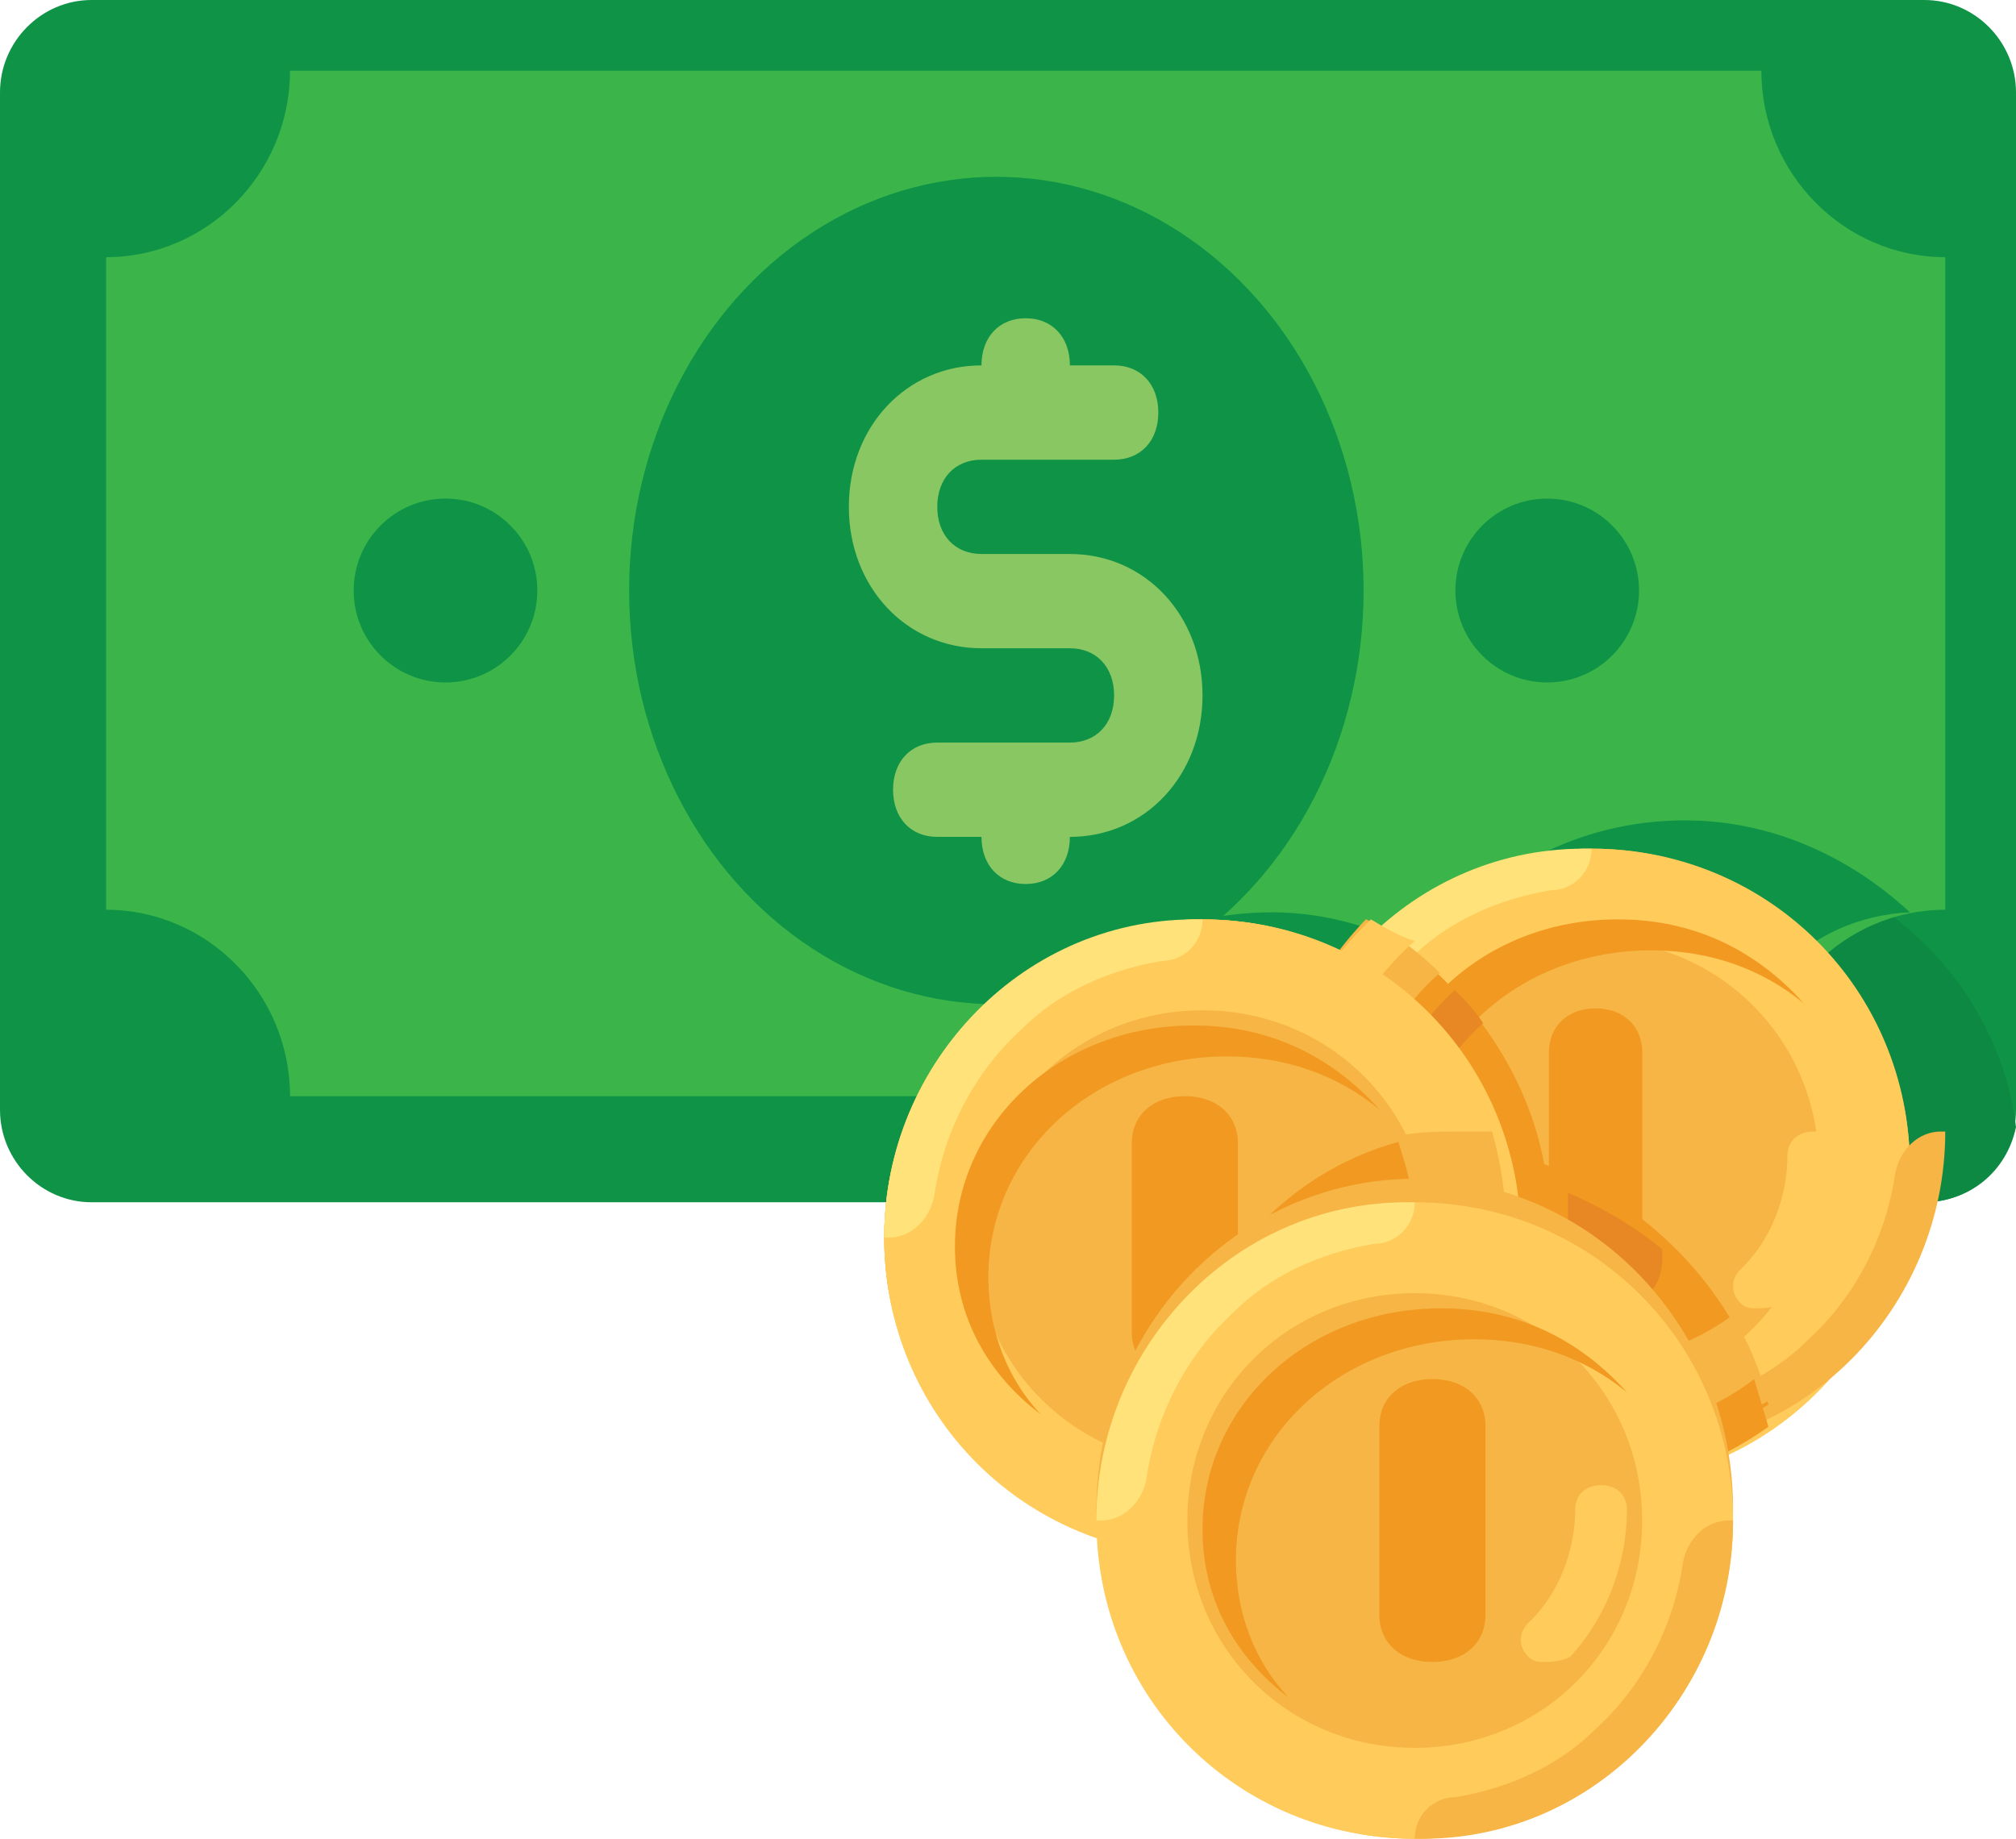<svg width="57px" height="52px" viewBox="0 0 57 52" version="1.1" xmlns="http://www.w3.org/2000/svg" xmlns:xlink="http://www.w3.org/1999/xlink">
    <g id="Page-1" stroke="none" stroke-width="1" fill="none" fill-rule="evenodd">
        <g id="Medium" transform="translate(-978, -1172)" fill-rule="nonzero">
            <g id="money-(2)" transform="translate(978, 1172)">
                <path d="M54.409,34 L2.591,34 C1.166,34 0,32.823 0,31.385 L0,2.615 C0,1.177 1.166,0 2.591,0 L54.409,0 C55.834,0 57,1.177 57,2.615 L57,31.385 C57,32.823 55.834,34 54.409,34 Z" id="Path" fill="#0E9347"></path>
                <path d="M47.83,24 C44.817,24 42.065,25.375 40.493,27.625 C39.183,27 37.742,26.5 36.039,26.5 C31.454,26.5 27.655,29.75 27,34 L54.38,34 C55.69,34 56.738,33.125 57,31.875 C56.476,27.5 52.546,24 47.83,24 Z" id="Path" fill="#0D8944"></path>
                <path d="M49.8,31 L8.2,31 C8.2,28.1 5.86,25.727 3,25.727 L3,7.273 C5.86,7.273 8.2,4.9 8.2,2 L49.8,2 C49.8,4.9 52.14,7.273 55,7.273 L55,25.727 C52.14,25.727 49.8,28.1 49.8,31 Z" id="Path" fill="#3BB54A"></path>
                <g id="Group" transform="translate(10, 5)" fill="#0E9347">
                    <path d="M37.64,18.2 C34.655,18.2 31.929,19.63 30.372,21.97 C29.074,21.32 27.646,20.8 25.959,20.8 C22.324,20.8 19.209,22.88 17.782,26 L38.938,26 C38.938,23.14 41.145,20.93 44,20.8 C42.313,19.24 40.106,18.2 37.64,18.2 Z" id="Path"></path>
                    <ellipse id="Oval" cx="18.171" cy="11.7" rx="10.383" ry="11.7"></ellipse>
                    <ellipse id="Oval" cx="2.596" cy="11.7" rx="2.596" ry="2.6"></ellipse>
                    <ellipse id="Oval" cx="33.746" cy="11.7" rx="2.596" ry="2.6"></ellipse>
                </g>
                <path d="M30.25,15.667 L27.75,15.667 C27,15.667 26.5,15.133 26.5,14.333 C26.5,13.533 27,13 27.75,13 L31.5,13 C32.25,13 32.75,12.467 32.75,11.667 C32.75,10.867 32.25,10.333 31.5,10.333 L30.25,10.333 C30.25,9.533 29.75,9 29,9 C28.25,9 27.75,9.533 27.75,10.333 C25.625,10.333 24,12.067 24,14.333 C24,16.6 25.625,18.333 27.75,18.333 L30.25,18.333 C31,18.333 31.5,18.867 31.5,19.667 C31.5,20.467 31,21 30.25,21 L26.5,21 C25.75,21 25.25,21.533 25.25,22.333 C25.25,23.133 25.75,23.667 26.5,23.667 L27.75,23.667 C27.75,24.467 28.25,25 29,25 C29.75,25 30.25,24.467 30.25,23.667 C32.375,23.667 34,21.933 34,19.667 C34,17.4 32.375,15.667 30.25,15.667 Z" id="Path" fill="#89C763"></path>
                <circle id="Oval" fill="#FFCA5D" cx="34" cy="35" r="9"></circle>
                <circle id="Oval" fill="#F6B545" cx="45" cy="33" r="9"></circle>
                <path d="M45,24 C39.986,24 36,27.986 36,33 C36,38.014 39.986,42 45,42 C50.014,42 54,38.014 54,33 C54,27.986 50.014,24 45,24 Z M45,39.429 C41.4,39.429 38.571,36.6 38.571,33 C38.571,29.4 41.4,26.571 45,26.571 C48.6,26.571 51.429,29.4 51.429,33 C51.429,36.6 48.6,39.429 45,39.429 Z" id="Shape" fill="#FFCB5B"></path>
                <path d="M46,40.997 L46,40.997 C51.014,41.127 55,36.955 55,32 L54.871,32 C54.229,32 53.714,32.522 53.586,33.174 C53.329,34.999 52.429,36.694 51.143,37.868 C50.114,38.911 48.7,39.563 47.157,39.823 C46.514,39.823 46,40.345 46,40.997 Z" id="Path" fill="#F6B545"></path>
                <path d="M45,24.003 L45,24.003 C39.986,23.873 36,28.045 36,33 L36.129,33 C36.771,33 37.286,32.478 37.414,31.826 C37.671,30.001 38.571,28.306 39.857,27.132 C40.886,26.089 42.3,25.437 43.843,25.176 C44.486,25.177 45,24.655 45,24.003 Z" id="Path" fill="#FFE27A"></path>
                <path d="M39.944,33.125 C39.944,29.625 42.91,26.875 46.685,26.875 C48.303,26.875 49.787,27.375 51,28.375 C49.652,26.875 47.899,26 45.742,26 C41.966,26 39,28.75 39,32.25 C39,34.25 39.944,35.875 41.427,37 C40.483,36 39.944,34.625 39.944,33.125 Z" id="Path" fill="#F19920"></path>
                <path d="M49.659,37 C49.512,37 49.366,37 49.219,36.861 C48.927,36.583 48.927,36.167 49.219,35.889 C50.098,35.056 50.537,33.806 50.537,32.694 C50.537,32.278 50.829,32 51.268,32 C51.707,32 52,32.278 52,32.694 C52,34.222 51.415,35.75 50.39,36.861 C50.098,37 49.805,37 49.659,37 Z" id="Path" fill="#FFCB5B"></path>
                <g id="Group" transform="translate(36, 26)" fill="#F19920">
                    <path d="M9.113,10.071 C8.321,10.071 7.793,9.568 7.793,8.812 L7.793,3.777 C7.793,3.021 8.321,2.518 9.113,2.518 C9.906,2.518 10.434,3.022 10.434,3.777 L10.434,8.812 C10.434,9.568 9.906,10.071 9.113,10.071 Z" id="Path"></path>
                    <path d="M14,13.722 C13.076,10.575 10.698,8.057 7.66,6.924 C7.132,4.028 5.151,1.511 2.642,0 C1.057,1.637 0,3.777 0,6.169 C0,11.078 4.094,14.981 9.245,14.981 C10.962,15.107 12.547,14.603 14,13.722 Z" id="Path"></path>
                </g>
                <g id="Group" transform="translate(39, 28)" fill="#E78825">
                    <path d="M2.4,10 C1.467,8.8 0.8,7.333 0.8,5.733 C0.8,3.867 1.6,2.133 2.933,0.933 C2.667,0.533 2.4,0.267 2.133,0 C0.8,1.2 0,2.933 0,4.933 C0,7.067 0.933,8.8 2.4,10 Z" id="Path"></path>
                    <path d="M5.333,5.733 L5.333,7.6 C5.333,8.4 5.867,8.933 6.667,8.933 C7.467,8.933 8,8.4 8,7.6 L8,7.333 C7.2,6.667 6.267,6.133 5.333,5.733 Z" id="Path"></path>
                </g>
                <path d="M50,39.614 C49.738,38.731 49.477,37.975 48.953,37.219 C47.907,37.975 46.598,38.479 45.159,38.479 C41.495,38.479 38.617,35.706 38.617,32.177 C38.617,30.286 39.402,28.647 40.71,27.513 C40.056,26.882 39.402,26.378 38.617,26 C37.047,27.639 36,29.781 36,32.176 C36,37.092 40.056,41 45.159,41 C46.991,41 48.561,40.496 50,39.614 Z" id="Path" fill="#F6B545"></path>
                <path d="M49.595,39 C48.649,39.75 47.432,40.2 46.216,40.5 C45.541,40.65 45,41.25 45,42 L45,42 C46.892,42 48.514,41.4 50,40.35 C49.865,39.9 49.73,39.45 49.595,39 Z" id="Path" fill="#F19920"></path>
                <path d="M38.759,26 C37.103,27.592 36,29.673 36,32 L36.138,32 C36.828,32 37.379,31.51 37.517,30.898 C37.793,29.184 38.759,27.714 40,26.612 C39.586,26.49 39.172,26.245 38.759,26 Z" id="Path" fill="#FFCB5B"></path>
                <circle id="Oval" fill="#F6B545" cx="34" cy="35" r="9"></circle>
                <path d="M33,41.333 C33,42.267 33.125,43.067 33.375,44 C33.625,44 34,44 34.25,44 C39.125,44 43,39.867 43,34.667 C43,33.733 42.875,32.933 42.625,32 C42.375,32 42,32 41.75,32 C36.875,32 33,36.133 33,41.333 Z" id="Path" fill="#F19920"></path>
                <path d="M34,26 C28.986,26 25,29.986 25,35 C25,40.014 28.986,44 34,44 C39.014,44 43,40.014 43,35 C43,29.986 39.014,26 34,26 Z M34,41.428 C30.4,41.428 27.571,38.6 27.571,35 C27.571,31.4 30.4,28.571 34,28.571 C37.6,28.571 40.429,31.4 40.429,35 C40.429,38.6 37.6,41.428 34,41.428 Z" id="Shape" fill="#FFCB5B"></path>
                <path d="M34,43.997 L34,43.997 C39.014,44.127 43,39.955 43,35 L42.871,35 C42.229,35 41.714,35.522 41.586,36.174 C41.329,37.999 40.429,39.694 39.143,40.868 C38.114,41.911 36.7,42.563 35.157,42.824 C34.514,42.824 34,43.345 34,43.997 Z" id="Path" fill="#F6B545"></path>
                <path d="M34,26.003 L34,26.003 C28.986,25.873 25,30.045 25,35 L25.129,35 C25.771,35 26.286,34.478 26.414,33.826 C26.671,32.001 27.571,30.306 28.857,29.132 C29.886,28.089 31.3,27.437 32.843,27.176 C33.486,27.176 34,26.655 34,26.003 Z" id="Path" fill="#FFE27A"></path>
                <path d="M27.944,36.125 C27.944,32.625 30.91,29.875 34.685,29.875 C36.303,29.875 37.787,30.375 39,31.375 C37.652,29.875 35.899,29 33.742,29 C29.966,29 27,31.75 27,35.25 C27,37.25 27.944,38.875 29.427,40 C28.483,39 27.944,37.625 27.944,36.125 Z" id="Path" fill="#F19920"></path>
                <path d="M37.659,39 C37.512,39 37.366,39 37.219,38.861 C36.927,38.583 36.927,38.167 37.219,37.889 C38.098,37.056 38.537,35.806 38.537,34.694 C38.537,34.278 38.829,34 39.268,34 C39.707,34 40,34.278 40,34.694 C40,36.222 39.415,37.75 38.39,38.861 C38.097,39 37.805,39 37.659,39 Z" id="Path" fill="#FFCB5B"></path>
                <path d="M33.5,39 C32.6,39 32,38.467 32,37.667 L32,32.333 C32,31.533 32.6,31 33.5,31 C34.4,31 35,31.533 35,32.333 L35,37.667 C35,38.467 34.4,39 33.5,39 Z" id="Path" fill="#F19920"></path>
                <g id="Group" transform="translate(31, 32)" fill="#F6B545">
                    <path d="M8.486,0.133 C8.743,0.933 9,1.733 9,2.667 C9,6.4 6.172,9.333 2.572,9.333 C2.186,9.333 1.672,9.333 1.286,9.2 L1.286,9.333 C1.286,10.267 1.414,11.067 1.672,12 C1.929,12 2.314,12 2.572,12 C7.586,12 11.572,7.867 11.572,2.667 C11.572,1.733 11.443,0.933 11.186,0 C10.929,0 10.543,0 10.286,0 C9.643,0 9.129,0 8.486,0.133 Z" id="Path"></path>
                    <ellipse id="Oval" cx="9" cy="10.667" rx="9" ry="9.333"></ellipse>
                </g>
                <path d="M40,34 C34.986,34 31,37.986 31,43 C31,48.014 34.986,52 40,52 C45.014,52 49,48.014 49,43 C49,37.986 45.014,34 40,34 Z M40,49.429 C36.4,49.429 33.571,46.6 33.571,43 C33.571,39.4 36.4,36.571 40,36.571 C43.6,36.571 46.429,39.4 46.429,43 C46.429,46.6 43.6,49.429 40,49.429 Z" id="Shape" fill="#FFCB5B"></path>
                <path d="M40,51.997 L40,51.997 C45.014,52.127 49,47.955 49,43 L48.871,43 C48.229,43 47.714,43.522 47.586,44.174 C47.329,45.999 46.429,47.694 45.143,48.868 C44.114,49.911 42.7,50.563 41.157,50.824 C40.514,50.823 40,51.345 40,51.997 Z" id="Path" fill="#F6B545"></path>
                <path d="M40,34.003 L40,34.003 C34.986,33.873 31,38.045 31,43 L31.129,43 C31.771,43 32.286,42.478 32.414,41.826 C32.671,40.001 33.571,38.306 34.857,37.132 C35.886,36.089 37.3,35.437 38.843,35.176 C39.486,35.177 40,34.655 40,34.003 Z" id="Path" fill="#FFE27A"></path>
                <path d="M34.944,44.125 C34.944,40.625 37.91,37.875 41.685,37.875 C43.303,37.875 44.787,38.375 46,39.375 C44.652,37.875 42.899,37 40.742,37 C36.966,37 34,39.75 34,43.25 C34,45.25 34.944,46.875 36.427,48 C35.483,47 34.944,45.625 34.944,44.125 Z" id="Path" fill="#F19920"></path>
                <path d="M43.659,47 C43.512,47 43.366,47 43.219,46.861 C42.927,46.583 42.927,46.167 43.219,45.889 C44.098,45.056 44.537,43.806 44.537,42.694 C44.537,42.278 44.829,42 45.268,42 C45.707,42 46,42.278 46,42.694 C46,44.222 45.415,45.75 44.39,46.861 C44.098,47 43.805,47 43.659,47 Z" id="Path" fill="#FFCB5B"></path>
                <path d="M40.5,47 C39.6,47 39,46.467 39,45.667 L39,40.333 C39,39.533 39.6,39 40.5,39 C41.4,39 42,39.533 42,40.333 L42,45.667 C42,46.467 41.4,47 40.5,47 Z" id="Path" fill="#F19920"></path>
            </g>
        </g>
    </g>
</svg>